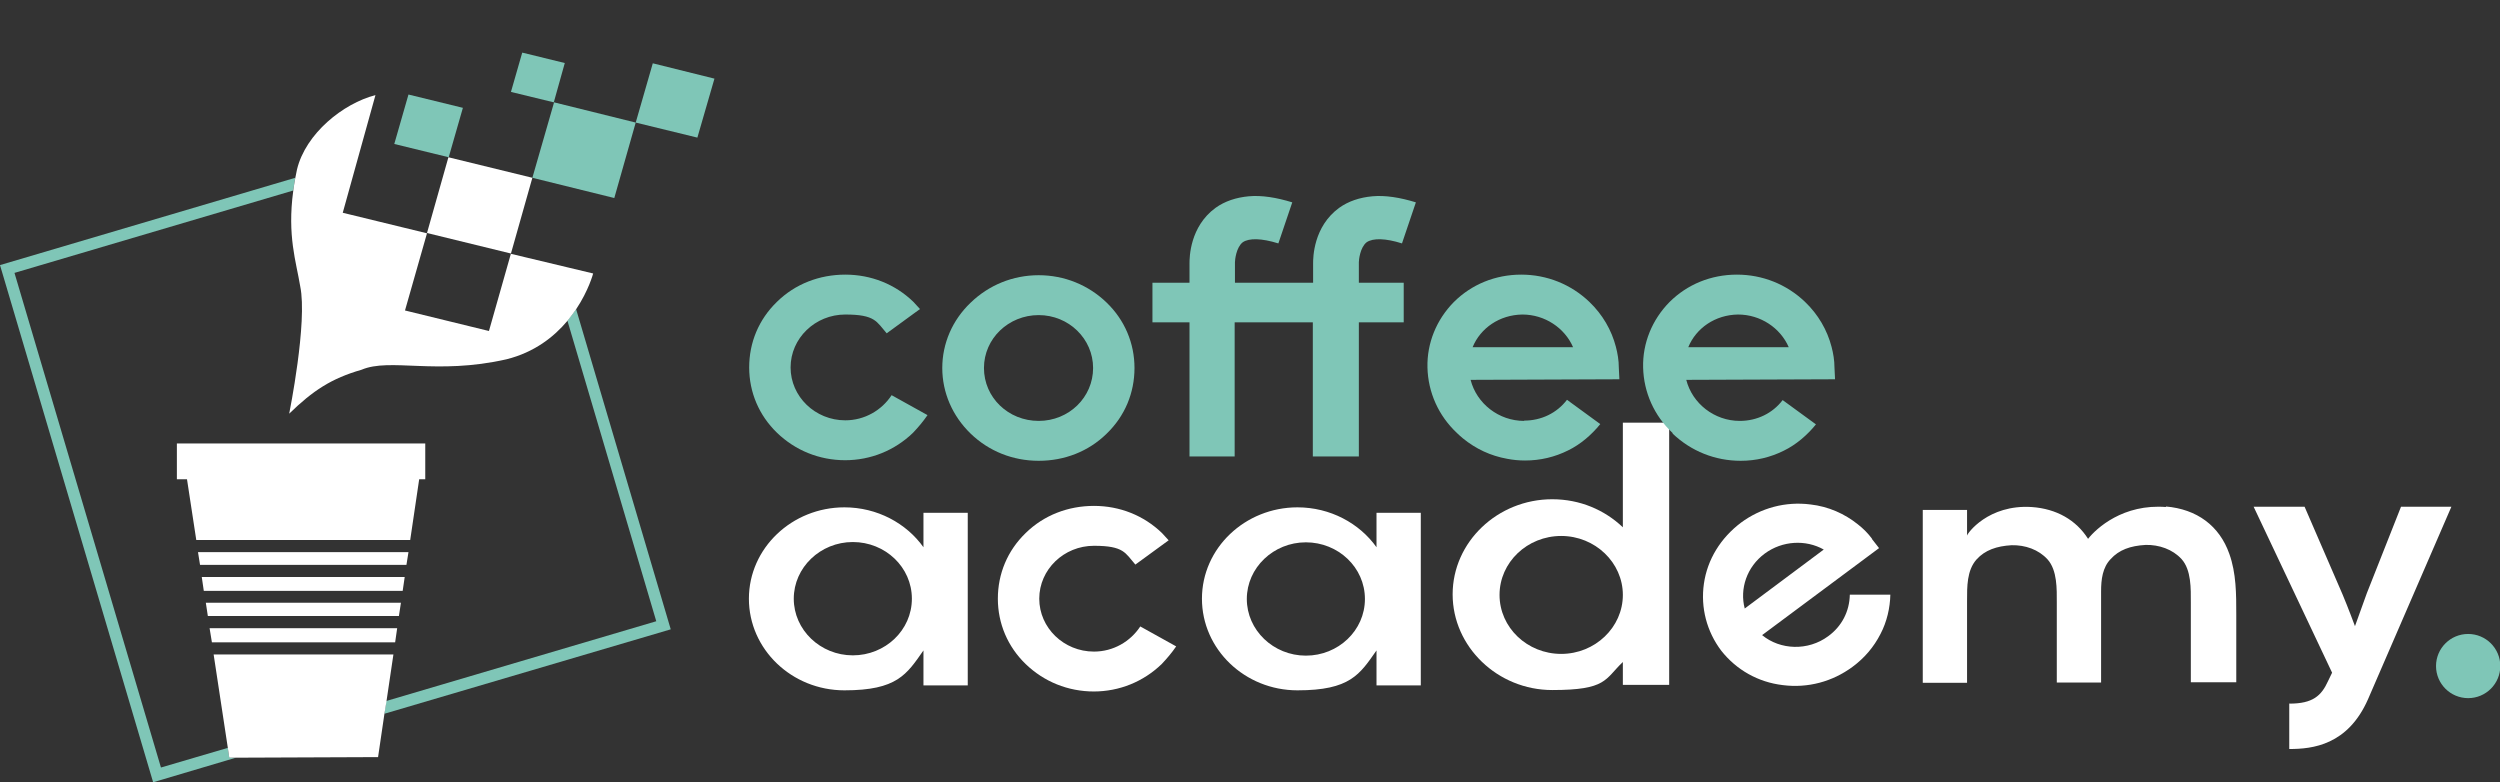 <svg width="310" height="97" viewBox="0 0 310 97" fill="none" xmlns="http://www.w3.org/2000/svg">
<rect x="0" y="0" width="310" height="97" fill="#333333" stroke="none"/>
<g clip-path="url(#clip0_6_39)">
<path d="M268.612 62.874C263.299 62.444 259.961 65.491 258.92 66.817C257.448 64.487 255.007 63.089 251.956 62.874C246.535 62.516 243.915 66.172 243.915 66.423V63.233H238.423V84.669H243.915V74.524C243.915 72.768 243.879 70.725 245.1 69.362C246.141 68.216 247.576 67.714 249.443 67.606C251.13 67.57 252.781 68.144 253.894 69.362C255.115 70.725 255.043 73.055 255.043 74.74V84.633H260.535V73.306C260.535 71.872 260.714 70.366 261.72 69.327C262.76 68.18 264.16 67.678 266.063 67.57C267.714 67.534 269.401 68.108 270.514 69.327C271.735 70.689 271.663 73.019 271.663 74.704V84.597H277.298V76.209C277.298 73.664 277.298 71.083 276.437 68.681C275.216 65.204 272.417 63.125 268.54 62.803L268.612 62.874Z" fill="white"/>
<path d="M104.781 57.067C107.976 57.067 110.955 55.849 113.217 53.662C113.863 52.981 114.473 52.264 115.012 51.475L110.56 49.002C109.34 50.866 107.222 52.12 104.817 52.12C101.084 52.12 98.033 49.181 98.033 45.561C98.033 41.94 101.084 39.001 104.817 39.001C108.55 39.001 108.694 39.897 109.95 41.331L114.078 38.32C113.791 37.997 113.504 37.71 113.253 37.423C110.991 35.237 108.012 34.054 104.817 34.054C101.622 34.054 98.607 35.201 96.346 37.423C94.084 39.61 92.899 42.478 92.899 45.561C92.899 48.643 94.12 51.511 96.346 53.662C98.607 55.849 101.586 57.067 104.817 57.067H104.781Z" fill="#7FC6B7"/>
<path d="M128.796 57.139C131.99 57.139 134.97 55.992 137.231 53.769C139.493 51.583 140.677 48.715 140.677 45.632C140.677 42.55 139.457 39.682 137.231 37.531C134.97 35.344 131.99 34.126 128.796 34.126C125.601 34.126 122.622 35.344 120.36 37.531C118.099 39.682 116.842 42.585 116.842 45.632C116.842 48.679 118.099 51.583 120.36 53.769C122.622 55.956 125.601 57.139 128.796 57.139ZM128.796 39.072C132.529 39.072 135.544 42.012 135.544 45.632C135.544 49.253 132.565 52.192 128.796 52.192C125.027 52.192 122.011 49.289 122.011 45.632C122.011 41.976 125.063 39.072 128.796 39.072Z" fill="#7FC6B7"/>
<path d="M168.497 56.601V39.969H174.061V35.058H168.497V32.513C168.497 32.262 168.641 30.684 169.466 30.039C170.256 29.502 171.8 29.537 173.846 30.183L175.569 25.092C173.594 24.483 171.764 24.196 170.184 24.34C168.605 24.483 167.205 24.949 166.056 25.773C162.861 28.104 162.825 31.939 162.825 32.656V35.058H153.134V32.513C153.134 32.262 153.277 30.684 154.103 30.039C154.892 29.502 156.436 29.537 158.518 30.183L160.241 25.092C158.267 24.483 156.436 24.196 154.857 24.34C153.277 24.483 151.877 24.949 150.728 25.773C147.534 28.104 147.498 31.939 147.498 32.656V35.058H142.903V39.969H147.498V56.601H153.098V39.969H162.79V56.601H168.389H168.497Z" fill="#7FC6B7"/>
<path d="M66.013 22.046L55.603 19.5L52.947 28.892L63.357 31.437L66.013 22.046Z" fill="white"/>
<path d="M66.013 22.046L76.172 24.555L78.828 15.199L68.705 12.69L66.013 22.046Z" fill="#7FC6B7"/>
<path d="M57.398 13.371L50.65 11.722L48.891 17.852L55.639 19.5L57.398 13.371Z" fill="#7FC6B7"/>
<path d="M80.946 7.85L78.828 15.199L86.474 17.063L88.592 9.75L80.946 7.85Z" fill="#7FC6B7"/>
<path d="M70.034 7.814L64.757 6.524L63.357 11.399L68.67 12.69L70.034 7.814Z" fill="#7FC6B7"/>
<path d="M28.25 92.734L19.958 95.172L1.795 33.839L36.363 23.623C36.435 23.121 36.507 22.583 36.614 22.045L0 32.871L18.989 97L29.255 93.953H28.43L28.25 92.734Z" fill="#7FC6B7"/>
<path d="M83.172 78.037L71.433 38.32C71.11 38.786 70.751 39.288 70.357 39.754L81.377 77.034L47.886 86.927L47.67 88.504L83.172 78.037Z" fill="#7FC6B7"/>
<path d="M50.865 66.961L51.978 59.433H52.732V54.988H21.933V59.433H23.189L24.338 66.961H50.865Z" fill="white"/>
<path d="M26.276 79.65H48.998L49.249 77.894H26.096H25.989L26.276 79.65Z" fill="white"/>
<path d="M50.183 71.549H25.02L25.271 73.27H49.932L50.183 71.549Z" fill="white"/>
<path d="M49.716 74.74H25.522L25.773 76.388H49.465L49.716 74.74Z" fill="white"/>
<path d="M50.65 68.466H24.553L24.804 70.044H50.398L50.65 68.466Z" fill="white"/>
<path d="M63.357 31.437L60.629 41.044L50.219 38.499L52.947 28.928L42.501 26.383L46.557 11.793C42.537 12.833 37.906 16.561 36.83 21.006C36.758 21.364 36.686 21.723 36.614 22.081C36.507 22.619 36.435 23.157 36.363 23.659C35.609 29.251 36.722 32.441 37.224 35.488C38.158 39.933 35.86 51.296 35.86 51.296C38.804 48.428 41.101 46.923 44.834 45.847C48.388 44.342 54.096 46.529 62.782 44.557C66.264 43.697 68.705 41.761 70.357 39.789C70.751 39.288 71.111 38.822 71.433 38.355C73.013 35.99 73.551 33.911 73.551 33.911L63.357 31.473V31.437Z" fill="white"/>
<path d="M26.491 81.156L28.25 92.734L28.43 93.953H29.256L46.88 93.881L47.67 88.504L47.922 86.963L48.783 81.156H26.491Z" fill="white"/>
<path d="M283.904 87.25C286.775 87.25 287.852 86.282 288.678 84.454L289.18 83.414L279.452 62.839H285.77L290.473 73.7C291.155 75.313 292.016 77.643 292.016 77.643C292.016 77.643 292.985 74.919 293.488 73.556L297.724 62.839H303.97L293.631 86.712C291.119 92.412 286.739 92.878 283.868 92.878V87.214L283.904 87.25Z" fill="white"/>
<path d="M306.051 86.569C308.252 86.569 310.036 84.787 310.036 82.59C310.036 80.392 308.252 78.611 306.051 78.611C303.851 78.611 302.067 80.392 302.067 82.59C302.067 84.787 303.851 86.569 306.051 86.569Z" fill="#7FC6B7"/>
<path d="M114.509 67.857C112.391 64.882 108.766 62.91 104.709 62.91C98.212 62.91 92.864 67.965 92.864 74.238C92.864 80.511 98.176 85.601 104.709 85.601C111.242 85.601 112.427 83.629 114.509 80.654V84.992H120.001V63.591H114.509V67.893V67.857ZM105.75 81.263C101.73 81.263 98.427 78.109 98.427 74.238C98.427 70.366 101.73 67.212 105.75 67.212C109.771 67.212 113.073 70.33 113.073 74.238C113.073 78.145 109.771 81.263 105.75 81.263Z" fill="white"/>
<path d="M135.616 85.744C138.811 85.744 141.79 84.525 144.052 82.339C144.698 81.658 145.308 80.941 145.846 80.152L141.395 77.679C140.175 79.543 138.057 80.797 135.652 80.797C131.919 80.797 128.868 77.858 128.868 74.238C128.868 70.617 131.919 67.678 135.652 67.678C139.385 67.678 139.529 68.574 140.785 70.008L144.913 66.997C144.626 66.674 144.339 66.387 144.088 66.1C141.826 63.914 138.847 62.731 135.652 62.731C132.457 62.731 129.442 63.878 127.18 66.1C124.919 68.287 123.734 71.155 123.734 74.238C123.734 77.32 124.955 80.188 127.18 82.339C129.442 84.525 132.421 85.744 135.652 85.744H135.616Z" fill="white"/>
<path d="M170.687 67.857C168.569 64.882 164.943 62.91 160.887 62.91C154.39 62.91 149.041 67.965 149.041 74.238C149.041 80.511 154.354 85.601 160.887 85.601C167.42 85.601 168.605 83.629 170.687 80.654V84.992H176.179V63.591H170.687V67.893V67.857ZM161.928 81.299C157.908 81.299 154.605 78.145 154.605 74.273C154.605 70.402 157.908 67.248 161.928 67.248C165.948 67.248 169.251 70.366 169.251 74.273C169.251 78.181 165.948 81.299 161.928 81.299Z" fill="white"/>
<path d="M201.234 52.407V65.384C198.973 63.233 195.922 61.907 192.476 61.907C185.691 61.907 180.127 67.212 180.127 73.7C180.127 80.188 185.691 85.565 192.476 85.565C199.26 85.565 198.973 84.239 201.234 82.088V84.92H206.978V52.407H201.234ZM193.589 81.084C189.389 81.084 185.943 77.822 185.943 73.772C185.943 69.721 189.389 66.459 193.589 66.459C197.788 66.459 201.234 69.757 201.234 73.772C201.234 77.786 197.788 81.084 193.589 81.084Z" fill="white"/>
<path d="M188.994 52.192C185.835 52.192 183.107 50.041 182.353 47.102L200.804 47.03L200.732 45.561C200.732 44.7 200.588 43.84 200.373 43.016C199.835 40.936 198.722 39.001 197.071 37.423C194.773 35.237 191.794 34.054 188.635 34.054C185.404 34.054 182.461 35.273 180.271 37.459C178.117 39.646 176.933 42.55 177.005 45.561C177.076 48.643 178.369 51.547 180.666 53.698C180.881 53.913 181.133 54.128 181.384 54.343C182.999 55.669 184.866 56.53 186.876 56.888C187.594 57.031 188.348 57.103 189.102 57.103C191.004 57.103 192.799 56.673 194.45 55.849C195.994 55.096 197.358 53.913 198.435 52.587L194.307 49.575C193.05 51.224 191.112 52.156 188.994 52.156V52.192ZM188.779 39.001C191.543 39.001 194.019 40.65 195.06 43.051H182.604C183.574 40.685 185.943 39.037 188.779 39.001Z" fill="#7FC6B7"/>
<path d="M232.141 66.817C231.639 66.136 231.028 65.527 230.382 65.025C228.731 63.699 226.721 62.803 224.495 62.552C221.408 62.157 218.357 62.982 215.88 64.81C213.367 66.71 211.716 69.362 211.285 72.374C210.855 75.349 211.644 78.324 213.439 80.69C215.306 83.056 217.998 84.597 221.085 84.956C224.172 85.35 227.223 84.525 229.7 82.697C231.208 81.586 232.356 80.224 233.182 78.611C233.972 77.105 234.367 75.385 234.403 73.736H229.377C229.341 75.815 228.372 77.679 226.685 78.898C224.208 80.726 220.762 80.618 218.501 78.754L233.003 67.965L232.105 66.817H232.141ZM216.347 75.456C215.701 73.019 216.598 70.294 218.824 68.646C221.013 67.032 223.921 66.889 226.146 68.144L216.347 75.456Z" fill="white"/>
<path d="M207.408 53.769C209.706 55.956 212.685 57.139 215.844 57.139C217.747 57.139 219.541 56.709 221.193 55.884C222.736 55.132 224.1 53.949 225.177 52.622L221.049 49.611C219.793 51.26 217.854 52.192 215.736 52.192C212.577 52.192 209.849 50.041 209.096 47.102L227.546 47.03L227.474 45.561C227.474 44.7 227.331 43.84 227.115 43.016C226.577 40.936 225.464 39.001 223.813 37.423C221.516 35.237 218.536 34.054 215.377 34.054C212.147 34.054 209.203 35.273 207.014 37.459C204.86 39.646 203.675 42.55 203.747 45.561C203.819 48.643 205.111 51.547 207.408 53.698V53.769ZM215.521 39.001C218.285 39.001 220.762 40.65 221.803 43.051H209.347C210.316 40.685 212.685 39.037 215.521 39.001Z" fill="#7FC6B7"/>
</g>
<defs>
<clipPath id="clip0_6_39">
<rect width="310" height="97" fill="white"/>
</clipPath>
</defs>
</svg>
